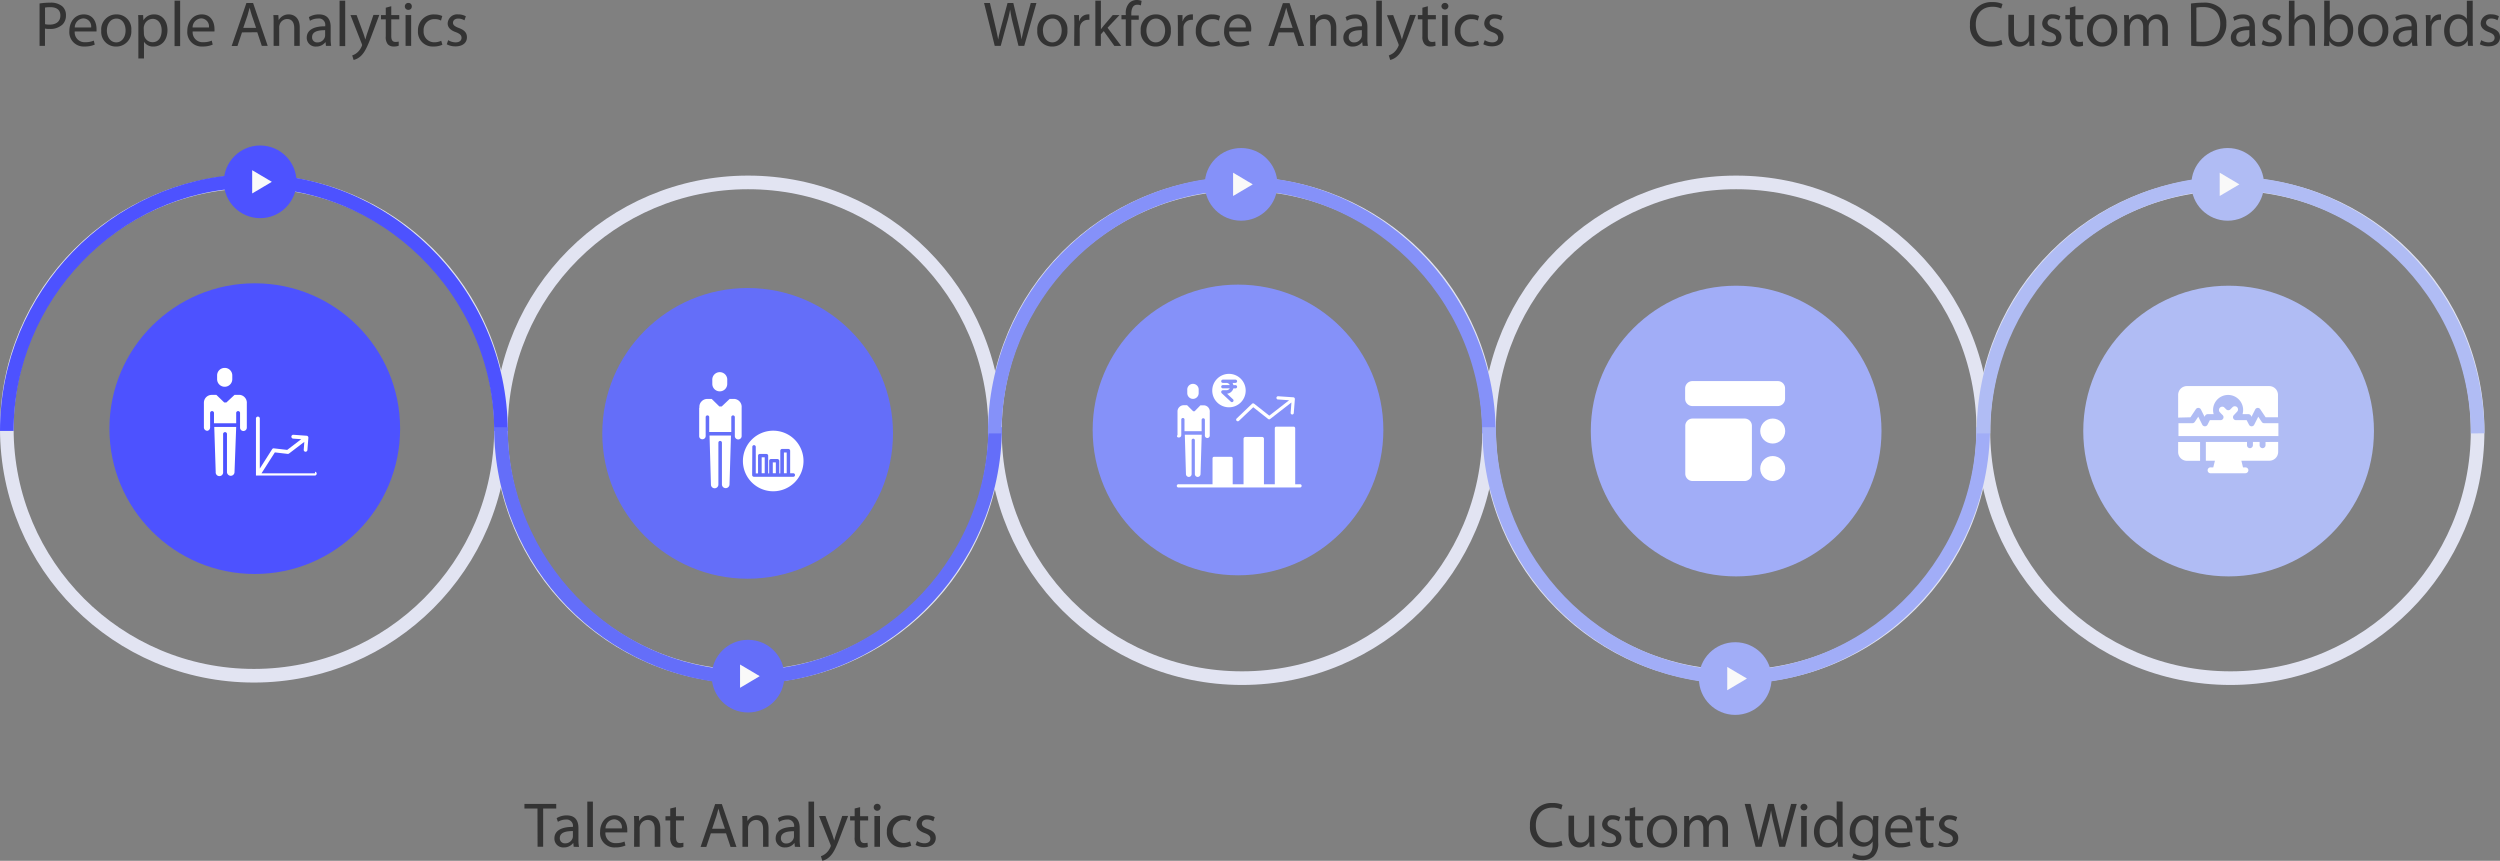 <svg xmlns="http://www.w3.org/2000/svg" width="550.4" height="189.52" viewBox="0 0 550.4 189.52"><rect x="0" y="0" width="550.4" height="189.52" fill="#808080" stroke="none"/><defs><style>.cls-1,.cls-10,.cls-12,.cls-3,.cls-5,.cls-8{fill:none;stroke-miterlimit:10;stroke-width:3px;}.cls-1{stroke:#e2e4f2;}.cls-2{fill:#4d52ff;}.cls-3{stroke:#4d52ff;}.cls-4{fill:#646ef9;}.cls-5{stroke:#646ef9;}.cls-6{fill:#f9f9f9;}.cls-7{fill:#8591f9;}.cls-8{stroke:#8591f9;}.cls-9{fill:#a1adf7;}.cls-10{stroke:#a1adf7;}.cls-11{fill:#b0bcf4;}.cls-12{stroke:#b0bcf4;}.cls-13{fill:#333;}.cls-14{fill:#fff;}</style></defs><g id="Layer_2" data-name="Layer 2"><g id="Layer_1-2" data-name="Layer 1"><circle class="cls-1" cx="491.07" cy="94.9" r="54.4"/><circle class="cls-1" cx="273.44" cy="94.9" r="54.4"/><circle class="cls-1" cx="164.69" cy="94.56" r="54.4"/><circle class="cls-1" cx="55.9" cy="94.37" r="54.4"/><circle class="cls-2" cx="56.09" cy="94.37" r="32"/><path class="cls-3" d="M1.5,94.88c0-29.79,23.93-54.19,52.79-55,30-.88,55.94,24,56,55"/><circle class="cls-4" cx="164.6" cy="95.41" r="32"/><path class="cls-5" d="M110.29,94.05c0,29.78,23.94,54.18,52.8,55,30,.88,55.93-24,56-55"/><circle class="cls-4" cx="164.69" cy="148.86" r="8"/><polygon class="cls-6" points="162.93 151.43 162.93 146.3 167.26 148.86 162.93 151.43"/><circle class="cls-1" cx="382.23" cy="94.56" r="54.4"/><circle class="cls-7" cx="272.56" cy="94.66" r="32"/><path class="cls-8" d="M219,95.41c0-29.79,23.94-54.19,52.8-55,30-.88,55.93,24,56,55"/><circle class="cls-7" cx="273.24" cy="40.59" r="8"/><polygon class="cls-6" points="271.48 38.02 271.48 43.15 275.81 40.59 271.48 38.02"/><circle class="cls-2" cx="57.28" cy="40.03" r="8"/><polygon class="cls-6" points="55.52 37.47 55.52 42.59 59.85 40.03 55.52 37.47"/><circle class="cls-9" cx="382.23" cy="94.9" r="32"/><path class="cls-10" d="M327.84,94.05c0,29.78,23.93,54.18,52.79,55,30,.88,55.93-24,56-55"/><circle class="cls-9" cx="382.03" cy="149.39" r="8"/><polygon class="cls-6" points="380.27 151.96 380.27 146.83 384.61 149.39 380.27 151.96"/><circle class="cls-11" cx="490.65" cy="94.9" r="32"/><path class="cls-12" d="M436.68,95.41c0-29.79,23.93-54.19,52.8-55,30-.88,55.93,24,56,55"/><circle class="cls-11" cx="490.45" cy="40.59" r="8"/><polygon class="cls-6" points="488.69 38.02 488.69 43.15 493.02 40.59 488.69 38.02"/><path class="cls-13" d="M8.71.77A13.79,13.79,0,0,1,11.05.59a3.89,3.89,0,0,1,2.64.78,2.55,2.55,0,0,1,.83,2,2.78,2.78,0,0,1-.73,2,3.92,3.92,0,0,1-2.89,1,4.23,4.23,0,0,1-1-.08V10.1H8.71ZM9.92,5.32a4.15,4.15,0,0,0,1,.1c1.47,0,2.37-.71,2.37-2s-.88-1.84-2.23-1.84a5.69,5.69,0,0,0-1.15.09Z"/><path class="cls-13" d="M16.45,6.93a2.17,2.17,0,0,0,2.32,2.36,4.54,4.54,0,0,0,1.88-.35l.21.88a5.43,5.43,0,0,1-2.26.42,3.15,3.15,0,0,1-3.33-3.42c0-2,1.21-3.65,3.18-3.65,2.21,0,2.8,1.94,2.8,3.19a5.55,5.55,0,0,1,0,.57Zm3.61-.88a1.75,1.75,0,0,0-1.71-2,2,2,0,0,0-1.89,2Z"/><path class="cls-13" d="M28.91,6.65a3.31,3.31,0,0,1-3.37,3.6,3.22,3.22,0,0,1-3.25-3.48,3.31,3.31,0,0,1,3.36-3.6A3.21,3.21,0,0,1,28.91,6.65Zm-5.38.07c0,1.49.86,2.61,2.06,2.61s2.06-1.11,2.06-2.63c0-1.15-.57-2.61-2-2.61S23.53,5.44,23.53,6.72Z"/><path class="cls-13" d="M30.46,5.53c0-.86,0-1.57-.05-2.21h1.1l.06,1.16h0A2.67,2.67,0,0,1,34,3.17c1.63,0,2.87,1.38,2.87,3.44,0,2.44-1.49,3.64-3.08,3.64a2.37,2.37,0,0,1-2.09-1.06h0v3.68H30.46Zm1.22,1.81a2.54,2.54,0,0,0,.06.5,1.89,1.89,0,0,0,1.85,1.45c1.3,0,2-1.07,2-2.62,0-1.36-.71-2.52-2-2.52a2,2,0,0,0-1.87,1.52,2.17,2.17,0,0,0-.08.51Z"/><path class="cls-13" d="M38.43.15h1.23v10H38.43Z"/><path class="cls-13" d="M42.42,6.93a2.17,2.17,0,0,0,2.32,2.36,4.54,4.54,0,0,0,1.88-.35l.21.88a5.43,5.43,0,0,1-2.26.42,3.15,3.15,0,0,1-3.33-3.42c0-2,1.21-3.65,3.18-3.65,2.21,0,2.8,1.94,2.8,3.19a5.55,5.55,0,0,1,0,.57ZM46,6.05a1.75,1.75,0,0,0-1.71-2,2,2,0,0,0-1.89,2Z"/><path class="cls-13" d="M53.28,7.13l-1,3H51L54.25.66h1.47l3.22,9.44h-1.3l-1-3Zm3.1-1-.93-2.72c-.21-.62-.35-1.18-.49-1.72h0c-.14.56-.29,1.13-.47,1.71l-.93,2.73Z"/><path class="cls-13" d="M60.24,5.16c0-.7,0-1.28-.06-1.84h1.1l.07,1.12h0a2.5,2.5,0,0,1,2.24-1.27c.94,0,2.4.56,2.4,2.88V10.1H64.78V6.19c0-1.09-.41-2-1.57-2a1.74,1.74,0,0,0-1.65,1.26,1.62,1.62,0,0,0-.09.57V10.1H60.24Z"/><path class="cls-13" d="M71.76,10.1l-.09-.85h0a2.52,2.52,0,0,1-2.07,1,1.93,1.93,0,0,1-2.07-1.94c0-1.64,1.45-2.54,4.07-2.52V5.65A1.39,1.39,0,0,0,70,4.08a3.33,3.33,0,0,0-1.76.5L68,3.77a4.14,4.14,0,0,1,2.22-.6c2.08,0,2.58,1.41,2.58,2.77V8.47a10,10,0,0,0,.11,1.63Zm-.18-3.46c-1.34,0-2.87.21-2.87,1.53a1.09,1.09,0,0,0,1.16,1.17,1.7,1.7,0,0,0,1.64-1.13,1.4,1.4,0,0,0,.07-.39Z"/><path class="cls-13" d="M74.76.15H76v10H74.76Z"/><path class="cls-13" d="M78.51,3.32l1.48,4c.16.44.33,1,.44,1.38h0c.12-.4.26-.92.43-1.41l1.35-4h1.3L81.69,8.15c-.88,2.33-1.49,3.52-2.33,4.25a3.39,3.39,0,0,1-1.51.8l-.31-1a3.2,3.2,0,0,0,1.08-.6,3.77,3.77,0,0,0,1-1.38,1,1,0,0,0,.1-.29,1,1,0,0,0-.09-.32L77.16,3.32Z"/><path class="cls-13" d="M86.14,1.37V3.32H87.9v.94H86.14V7.92c0,.83.24,1.31.92,1.31a2.91,2.91,0,0,0,.72-.08l0,.92a2.91,2.91,0,0,1-1.09.17,1.71,1.71,0,0,1-1.33-.52A2.5,2.5,0,0,1,84.93,8V4.26H83.88V3.32h1.05V1.7Z"/><path class="cls-13" d="M90.66,1.42a.72.72,0,0,1-.78.75.74.74,0,0,1-.75-.75A.76.76,0,0,1,89.9.64.73.73,0,0,1,90.66,1.42ZM89.29,10.1V3.32h1.23V10.1Z"/><path class="cls-13" d="M97.4,9.85a4.57,4.57,0,0,1-2,.39,3.22,3.22,0,0,1-3.38-3.46,3.45,3.45,0,0,1,3.65-3.6,4.05,4.05,0,0,1,1.7.35l-.28,1a2.8,2.8,0,0,0-1.42-.32,2.35,2.35,0,0,0-2.4,2.56,2.33,2.33,0,0,0,2.35,2.54,3.45,3.45,0,0,0,1.52-.34Z"/><path class="cls-13" d="M98.67,8.84a3.2,3.2,0,0,0,1.62.49c.9,0,1.32-.45,1.32-1s-.35-.91-1.26-1.25c-1.22-.43-1.79-1.1-1.79-1.91a2.09,2.09,0,0,1,2.34-2,3.32,3.32,0,0,1,1.66.42l-.31.89a2.58,2.58,0,0,0-1.38-.39c-.73,0-1.14.42-1.14.92s.41.82,1.29,1.15c1.18.45,1.78,1,1.78,2.05,0,1.19-.92,2-2.53,2a3.88,3.88,0,0,1-1.91-.46Z"/><path class="cls-13" d="M118.33,178h-2.87v-1h7v1h-2.88v8.41h-1.23Z"/><path class="cls-13" d="M126.31,186.43l-.1-.86h0a2.52,2.52,0,0,1-2.08,1,1.93,1.93,0,0,1-2.07-2c0-1.63,1.46-2.53,4.08-2.52V182a1.4,1.4,0,0,0-1.54-1.57,3.39,3.39,0,0,0-1.77.51l-.28-.81a4.15,4.15,0,0,1,2.23-.61c2.07,0,2.57,1.42,2.57,2.78v2.53a9,9,0,0,0,.12,1.63Zm-.18-3.46c-1.35,0-2.88.21-2.88,1.53a1.1,1.1,0,0,0,1.17,1.17,1.7,1.7,0,0,0,1.64-1.13,1.4,1.4,0,0,0,.07-.4Z"/><path class="cls-13" d="M129.3,176.48h1.23v10H129.3Z"/><path class="cls-13" d="M133.29,183.26a2.18,2.18,0,0,0,2.33,2.36,4.52,4.52,0,0,0,1.87-.35l.21.88a5.54,5.54,0,0,1-2.25.42,3.14,3.14,0,0,1-3.33-3.42c0-2,1.2-3.66,3.18-3.66,2.21,0,2.8,1.95,2.8,3.2a5.55,5.55,0,0,1,0,.57Zm3.62-.88a1.76,1.76,0,0,0-1.71-2,2,2,0,0,0-1.89,2Z"/><path class="cls-13" d="M139.62,181.48c0-.7,0-1.27-.06-1.83h1.1l.07,1.12h0a2.51,2.51,0,0,1,2.24-1.28c.94,0,2.4.56,2.4,2.89v4.05h-1.23v-3.91c0-1.09-.41-2-1.57-2a1.74,1.74,0,0,0-1.65,1.26,1.62,1.62,0,0,0-.09.57v4.08h-1.23Z"/><path class="cls-13" d="M148.82,177.7v2h1.76v.94h-1.76v3.65c0,.84.24,1.32.92,1.32a3,3,0,0,0,.72-.08l0,.92a3,3,0,0,1-1.09.17,1.69,1.69,0,0,1-1.33-.52,2.5,2.5,0,0,1-.48-1.76v-3.7h-1.05v-.94h1.05V178Z"/><path class="cls-13" d="M156.5,183.46l-1,3h-1.26l3.21-9.44h1.47l3.22,9.44h-1.3l-1-3Zm3.1-1-.93-2.72c-.2-.62-.35-1.18-.49-1.72h0c-.14.56-.3,1.13-.48,1.7l-.92,2.74Z"/><path class="cls-13" d="M163.46,181.48c0-.7,0-1.27-.06-1.83h1.1l.07,1.12h0a2.5,2.5,0,0,1,2.24-1.28c.94,0,2.39.56,2.39,2.89v4.05H168v-3.91c0-1.09-.41-2-1.57-2a1.74,1.74,0,0,0-1.65,1.26,1.62,1.62,0,0,0-.09.57v4.08h-1.23Z"/><path class="cls-13" d="M175,186.43l-.09-.86h0a2.48,2.48,0,0,1-2.07,1,1.93,1.93,0,0,1-2.07-2c0-1.63,1.45-2.53,4.07-2.52V182a1.4,1.4,0,0,0-1.54-1.57,3.36,3.36,0,0,0-1.76.51l-.28-.81a4.15,4.15,0,0,1,2.23-.61c2.07,0,2.57,1.42,2.57,2.78v2.53a9,9,0,0,0,.12,1.63ZM174.8,183c-1.34,0-2.87.21-2.87,1.53a1.09,1.09,0,0,0,1.16,1.17,1.68,1.68,0,0,0,1.64-1.13,1.4,1.4,0,0,0,.07-.4Z"/><path class="cls-13" d="M178,176.48h1.23v10H178Z"/><path class="cls-13" d="M181.73,179.65l1.49,4c.15.45.32,1,.43,1.39h0c.12-.41.26-.92.43-1.41l1.35-4h1.3l-1.85,4.83c-.88,2.33-1.48,3.52-2.33,4.25a3.24,3.24,0,0,1-1.51.79l-.31-1a3.25,3.25,0,0,0,1.08-.61,3.64,3.64,0,0,0,1-1.37.76.76,0,0,0,.1-.29,1,1,0,0,0-.09-.32l-2.5-6.25Z"/><path class="cls-13" d="M189.36,177.7v2h1.77v.94h-1.77v3.65c0,.84.24,1.32.93,1.32a2.82,2.82,0,0,0,.71-.08l.06.92a3,3,0,0,1-1.1.17,1.71,1.71,0,0,1-1.33-.52,2.51,2.51,0,0,1-.47-1.76v-3.7h-1v-.94h1V178Z"/><path class="cls-13" d="M193.88,177.74a.76.76,0,1,1-1.52,0,.75.75,0,0,1,.77-.77A.73.73,0,0,1,193.88,177.74Zm-1.37,8.69v-6.78h1.23v6.78Z"/><path class="cls-13" d="M200.62,186.18a4.69,4.69,0,0,1-2,.39,3.22,3.22,0,0,1-3.37-3.46,3.44,3.44,0,0,1,3.64-3.6,4.1,4.1,0,0,1,1.71.35l-.28.95a2.87,2.87,0,0,0-1.43-.32,2.56,2.56,0,0,0-.05,5.1,3.41,3.41,0,0,0,1.52-.34Z"/><path class="cls-13" d="M201.89,185.17a3.21,3.21,0,0,0,1.63.49c.89,0,1.31-.45,1.31-1s-.35-.91-1.26-1.25c-1.22-.43-1.79-1.1-1.79-1.92a2.09,2.09,0,0,1,2.34-2,3.47,3.47,0,0,1,1.67.42l-.31.9a2.65,2.65,0,0,0-1.39-.39c-.73,0-1.13.42-1.13.92s.4.82,1.28,1.15c1.18.45,1.78,1,1.78,2,0,1.19-.92,2-2.53,2a3.88,3.88,0,0,1-1.91-.46Z"/><path class="cls-13" d="M219,10.1,216.65.66h1.29l1.12,4.77c.28,1.18.53,2.36.7,3.27h0c.16-.94.45-2.06.78-3.28L221.82.66h1.27l1.15,4.79c.27,1.12.52,2.24.66,3.23h0c.19-1,.46-2.08.75-3.26L226.93.66h1.25L225.5,10.1h-1.27L223,5.18a27.7,27.7,0,0,1-.61-3.08h0a30.06,30.06,0,0,1-.73,3.08l-1.34,4.92Z"/><path class="cls-13" d="M235,6.65a3.31,3.31,0,0,1-3.38,3.6,3.22,3.22,0,0,1-3.25-3.48,3.31,3.31,0,0,1,3.36-3.6A3.21,3.21,0,0,1,235,6.65Zm-5.38.07c0,1.49.85,2.61,2.06,2.61s2.06-1.11,2.06-2.63c0-1.15-.58-2.61-2-2.61S229.6,5.43,229.6,6.72Z"/><path class="cls-13" d="M236.53,5.43c0-.79,0-1.48-.06-2.11h1.08l0,1.33h.06a2,2,0,0,1,1.88-1.48,1.29,1.29,0,0,1,.35,0V4.37a1.82,1.82,0,0,0-.42,0,1.74,1.74,0,0,0-1.66,1.58,3.39,3.39,0,0,0-.05.58V10.1h-1.22Z"/><path class="cls-13" d="M242.38,6.43h0c.17-.24.4-.53.6-.77l2-2.34h1.48l-2.62,2.79,3,4h-1.5L243,6.85l-.63.7V10.1h-1.22V.15h1.22Z"/><path class="cls-13" d="M247.85,10.1V4.26h-.95V3.32h.95V3a3.18,3.18,0,0,1,.79-2.37A2.35,2.35,0,0,1,250.29,0a2.79,2.79,0,0,1,1.05.2l-.17,1a1.72,1.72,0,0,0-.78-.16c-1,0-1.32.93-1.32,2v.36h1.64v.94h-1.64V10.1Z"/><path class="cls-13" d="M257.77,6.65a3.31,3.31,0,0,1-3.38,3.6,3.22,3.22,0,0,1-3.25-3.48,3.31,3.31,0,0,1,3.37-3.6A3.21,3.21,0,0,1,257.77,6.65Zm-5.38.07c0,1.49.85,2.61,2.06,2.61s2.06-1.11,2.06-2.63c0-1.15-.58-2.61-2-2.61S252.39,5.43,252.39,6.72Z"/><path class="cls-13" d="M259.32,5.43c0-.79,0-1.48-.06-2.11h1.08l0,1.33h.06a2,2,0,0,1,1.88-1.48,1.29,1.29,0,0,1,.35,0V4.37a1.82,1.82,0,0,0-.42,0,1.74,1.74,0,0,0-1.66,1.58,4.83,4.83,0,0,0,0,.58V10.1h-1.22Z"/><path class="cls-13" d="M268.59,9.85a4.53,4.53,0,0,1-1.95.39,3.22,3.22,0,0,1-3.37-3.46,3.44,3.44,0,0,1,3.64-3.6,4.1,4.1,0,0,1,1.71.35l-.28,1a2.87,2.87,0,0,0-1.43-.32,2.35,2.35,0,0,0-2.4,2.56,2.33,2.33,0,0,0,2.36,2.54,3.4,3.4,0,0,0,1.51-.34Z"/><path class="cls-13" d="M270.63,6.93A2.18,2.18,0,0,0,273,9.29a4.52,4.52,0,0,0,1.87-.35l.21.88a5.38,5.38,0,0,1-2.25.42,3.14,3.14,0,0,1-3.33-3.42c0-2,1.2-3.65,3.18-3.65,2.21,0,2.8,1.94,2.8,3.19a3.4,3.4,0,0,1-.05.57Zm3.62-.88a1.76,1.76,0,0,0-1.71-2,2,2,0,0,0-1.89,2Z"/><path class="cls-13" d="M281.5,7.13l-1,3h-1.26l3.2-9.44h1.47l3.22,9.44h-1.3l-1-3Zm3.09-1-.92-2.72c-.21-.62-.35-1.18-.49-1.72h0q-.21.84-.48,1.71l-.92,2.73Z"/><path class="cls-13" d="M288.45,5.15c0-.7,0-1.27-.05-1.83h1.09l.07,1.12h0a2.49,2.49,0,0,1,2.24-1.27c.94,0,2.4.56,2.4,2.88V10.1H293V6.19c0-1.09-.4-2-1.57-2a1.74,1.74,0,0,0-1.65,1.26,1.64,1.64,0,0,0-.08.57V10.1h-1.24Z"/><path class="cls-13" d="M300,10.1l-.1-.85h0a2.54,2.54,0,0,1-2.08,1,1.93,1.93,0,0,1-2.07-1.94c0-1.64,1.46-2.54,4.08-2.52V5.64a1.39,1.39,0,0,0-1.54-1.56,3.39,3.39,0,0,0-1.77.5l-.28-.81a4.15,4.15,0,0,1,2.23-.6c2.07,0,2.58,1.41,2.58,2.77V8.47a9,9,0,0,0,.11,1.63Zm-.18-3.46c-1.35,0-2.88.21-2.88,1.53a1.1,1.1,0,0,0,1.17,1.17,1.7,1.7,0,0,0,1.64-1.13,1.4,1.4,0,0,0,.07-.39Z"/><path class="cls-13" d="M303,.15h1.23v10H303Z"/><path class="cls-13" d="M306.72,3.32l1.49,4c.15.44.32,1,.43,1.38h0c.13-.4.27-.92.43-1.41l1.35-4h1.3L309.9,8.15c-.88,2.33-1.48,3.52-2.32,4.25a3.41,3.41,0,0,1-1.52.8l-.3-1a3.61,3.61,0,0,0,1.08-.6,3.87,3.87,0,0,0,1-1.38.76.76,0,0,0,.1-.29,1.2,1.2,0,0,0-.08-.32l-2.51-6.25Z"/><path class="cls-13" d="M314.35,1.37V3.32h1.77v.94h-1.77V7.91c0,.84.24,1.32.93,1.32a2.82,2.82,0,0,0,.71-.08l.06.92a3,3,0,0,1-1.09.17,1.68,1.68,0,0,1-1.33-.52A2.46,2.46,0,0,1,313.15,8V4.26h-1V3.32h1V1.7Z"/><path class="cls-13" d="M318.88,1.42a.77.77,0,0,1-1.53,0,.75.75,0,0,1,.77-.78A.74.74,0,0,1,318.88,1.42ZM317.5,10.1V3.32h1.23V10.1Z"/><path class="cls-13" d="M325.61,9.85a4.53,4.53,0,0,1-1.95.39,3.22,3.22,0,0,1-3.37-3.46,3.44,3.44,0,0,1,3.64-3.6,4.1,4.1,0,0,1,1.71.35l-.28,1a2.87,2.87,0,0,0-1.43-.32,2.34,2.34,0,0,0-2.39,2.56,2.32,2.32,0,0,0,2.35,2.54,3.4,3.4,0,0,0,1.51-.34Z"/><path class="cls-13" d="M326.88,8.84a3.24,3.24,0,0,0,1.63.49c.89,0,1.31-.45,1.31-1s-.35-.91-1.26-1.25c-1.22-.43-1.79-1.1-1.79-1.92a2.09,2.09,0,0,1,2.34-2,3.33,3.33,0,0,1,1.67.42l-.31.89a2.65,2.65,0,0,0-1.39-.39c-.73,0-1.13.42-1.13.92s.4.82,1.29,1.15c1.17.45,1.77,1,1.77,2.05,0,1.19-.92,2-2.53,2a3.91,3.91,0,0,1-1.91-.46Z"/><path class="cls-13" d="M440.86,9.79a5.89,5.89,0,0,1-2.49.45,4.41,4.41,0,0,1-4.66-4.78,4.7,4.7,0,0,1,4.93-5,5.2,5.2,0,0,1,2.24.42l-.3,1a4.49,4.49,0,0,0-1.9-.39c-2.21,0-3.69,1.41-3.69,3.89,0,2.31,1.34,3.8,3.63,3.8a4.85,4.85,0,0,0,2-.4Z"/><path class="cls-13" d="M447.85,8.25c0,.7,0,1.32.06,1.85h-1.1L446.74,9h0a2.53,2.53,0,0,1-2.24,1.26c-1.06,0-2.34-.58-2.34-3v-4h1.24V7.07c0,1.29.39,2.16,1.51,2.16a1.76,1.76,0,0,0,1.62-1.12,1.81,1.81,0,0,0,.12-.63V3.32h1.23Z"/><path class="cls-13" d="M449.72,8.84a3.24,3.24,0,0,0,1.63.49c.89,0,1.31-.45,1.31-1s-.35-.91-1.26-1.25c-1.22-.43-1.79-1.1-1.79-1.92a2.09,2.09,0,0,1,2.34-2,3.33,3.33,0,0,1,1.67.42l-.31.89a2.65,2.65,0,0,0-1.39-.39c-.73,0-1.13.42-1.13.92s.4.82,1.29,1.15c1.17.45,1.77,1,1.77,2.05,0,1.19-.92,2-2.53,2a3.91,3.91,0,0,1-1.91-.46Z"/><path class="cls-13" d="M456.92,1.37V3.32h1.76v.94h-1.76V7.91c0,.84.24,1.32.92,1.32a2.91,2.91,0,0,0,.72-.08l.05.92a2.91,2.91,0,0,1-1.09.17,1.69,1.69,0,0,1-1.33-.52A2.5,2.5,0,0,1,455.71,8V4.26h-1V3.32h1V1.7Z"/><path class="cls-13" d="M466.12,6.65a3.31,3.31,0,0,1-3.38,3.6,3.22,3.22,0,0,1-3.25-3.48,3.31,3.31,0,0,1,3.37-3.6A3.21,3.21,0,0,1,466.12,6.65Zm-5.38.07c0,1.49.86,2.61,2.06,2.61s2.06-1.11,2.06-2.63c0-1.15-.58-2.61-2-2.61S460.74,5.43,460.74,6.72Z"/><path class="cls-13" d="M467.67,5.15c0-.7,0-1.27-.06-1.83h1.08l.06,1.09h0a2.34,2.34,0,0,1,2.13-1.24,2,2,0,0,1,1.92,1.35h0a2.86,2.86,0,0,1,.75-.88,2.32,2.32,0,0,1,1.5-.47c.9,0,2.23.58,2.23,2.94v4h-1.21V6.26c0-1.3-.47-2.09-1.47-2.09a1.59,1.59,0,0,0-1.45,1.12,2,2,0,0,0-.1.62V10.1h-1.21V6c0-1.08-.47-1.87-1.41-1.87A1.7,1.7,0,0,0,469,5.41a1.68,1.68,0,0,0-.1.6V10.1h-1.2Z"/><path class="cls-13" d="M482.36.78A17.72,17.72,0,0,1,485,.59a5.4,5.4,0,0,1,3.82,1.17,4.37,4.37,0,0,1,1.33,3.39,4.94,4.94,0,0,1-1.36,3.67,5.78,5.78,0,0,1-4.17,1.36,19.57,19.57,0,0,1-2.21-.11Zm1.21,8.35a7.34,7.34,0,0,0,1.24.07c2.6,0,4-1.45,4-4,0-2.23-1.25-3.65-3.83-3.65a7,7,0,0,0-1.43.13Z"/><path class="cls-13" d="M495.39,10.1l-.1-.85h0a2.53,2.53,0,0,1-2.07,1,1.93,1.93,0,0,1-2.08-1.94c0-1.64,1.46-2.54,4.08-2.52V5.64a1.39,1.39,0,0,0-1.54-1.56,3.33,3.33,0,0,0-1.76.5l-.28-.81a4.14,4.14,0,0,1,2.22-.6c2.08,0,2.58,1.41,2.58,2.77V8.47a10,10,0,0,0,.11,1.63Zm-.18-3.46c-1.35,0-2.87.21-2.87,1.53a1.09,1.09,0,0,0,1.16,1.17,1.7,1.7,0,0,0,1.64-1.13,1.4,1.4,0,0,0,.07-.39Z"/><path class="cls-13" d="M498.22,8.84a3.2,3.2,0,0,0,1.62.49c.9,0,1.32-.45,1.32-1s-.35-.91-1.26-1.25c-1.22-.43-1.8-1.1-1.8-1.92a2.09,2.09,0,0,1,2.34-2,3.33,3.33,0,0,1,1.67.42l-.31.89a2.58,2.58,0,0,0-1.38-.39c-.73,0-1.14.42-1.14.92s.41.82,1.29,1.15c1.18.45,1.78,1,1.78,2.05,0,1.19-.92,2-2.54,2a3.87,3.87,0,0,1-1.9-.46Z"/><path class="cls-13" d="M503.93.15h1.23V4.38h0a2.28,2.28,0,0,1,.88-.86,2.56,2.56,0,0,1,1.26-.35c.91,0,2.37.56,2.37,2.9v4h-1.23V6.21c0-1.1-.41-2-1.57-2a1.76,1.76,0,0,0-1.65,1.23,1.5,1.5,0,0,0-.09.59V10.1h-1.23Z"/><path class="cls-13" d="M511.64,10.1c0-.46.06-1.15.06-1.75V.15h1.22V4.41h0a2.52,2.52,0,0,1,2.31-1.24c1.68,0,2.87,1.4,2.85,3.46,0,2.42-1.52,3.62-3,3.62A2.39,2.39,0,0,1,512.81,9h0l0,1.12Zm1.28-2.72a3.1,3.1,0,0,0,.05.45,1.91,1.91,0,0,0,1.85,1.44c1.29,0,2.06-1,2.06-2.6,0-1.36-.7-2.52-2-2.52A2,2,0,0,0,513,5.66a2.32,2.32,0,0,0-.07.5Z"/><path class="cls-13" d="M525.8,6.65a3.31,3.31,0,0,1-3.38,3.6,3.22,3.22,0,0,1-3.25-3.48,3.31,3.31,0,0,1,3.37-3.6A3.21,3.21,0,0,1,525.8,6.65Zm-5.38.07c0,1.49.86,2.61,2.06,2.61s2.06-1.11,2.06-2.63c0-1.15-.57-2.61-2-2.61S520.42,5.43,520.42,6.72Z"/><path class="cls-13" d="M531.1,10.1,531,9.25h0a2.54,2.54,0,0,1-2.08,1,1.93,1.93,0,0,1-2.07-1.94c0-1.64,1.46-2.54,4.07-2.52V5.64a1.39,1.39,0,0,0-1.54-1.56,3.35,3.35,0,0,0-1.76.5l-.28-.81a4.15,4.15,0,0,1,2.23-.6c2.07,0,2.57,1.41,2.57,2.77V8.47a9,9,0,0,0,.12,1.63Zm-.18-3.46c-1.34,0-2.87.21-2.87,1.53a1.09,1.09,0,0,0,1.16,1.17,1.68,1.68,0,0,0,1.64-1.13,1.4,1.4,0,0,0,.07-.39Z"/><path class="cls-13" d="M534.1,5.43c0-.79,0-1.48-.06-2.11h1.08l0,1.33h.06a2,2,0,0,1,1.88-1.48,1.29,1.29,0,0,1,.35,0V4.37a1.82,1.82,0,0,0-.42,0,1.74,1.74,0,0,0-1.66,1.58,4.83,4.83,0,0,0,0,.58V10.1H534.1Z"/><path class="cls-13" d="M544.39.15v8.2c0,.6,0,1.29.06,1.75h-1.11l-.05-1.18h0A2.51,2.51,0,0,1,541,10.25c-1.64,0-2.9-1.38-2.9-3.44,0-2.26,1.38-3.64,3-3.64a2.28,2.28,0,0,1,2,1h0v-4Zm-1.23,5.93a2.24,2.24,0,0,0-.06-.52,1.81,1.81,0,0,0-1.78-1.43c-1.27,0-2,1.12-2,2.62s.68,2.51,2,2.51a1.85,1.85,0,0,0,1.8-1.47,2.26,2.26,0,0,0,.06-.53Z"/><path class="cls-13" d="M546.27,8.84a3.17,3.17,0,0,0,1.62.49c.9,0,1.32-.45,1.32-1s-.35-.91-1.26-1.25c-1.22-.43-1.8-1.1-1.8-1.92a2.09,2.09,0,0,1,2.34-2,3.33,3.33,0,0,1,1.67.42l-.31.89a2.65,2.65,0,0,0-1.39-.39c-.72,0-1.13.42-1.13.92s.41.82,1.29,1.15c1.18.45,1.78,1,1.78,2.05,0,1.19-.93,2-2.54,2a3.84,3.84,0,0,1-1.9-.46Z"/><path class="cls-13" d="M344,186.12a6.15,6.15,0,0,1-2.5.45,4.41,4.41,0,0,1-4.66-4.78,4.7,4.7,0,0,1,4.93-5,5,5,0,0,1,2.24.42l-.29,1a4.38,4.38,0,0,0-1.91-.4c-2.21,0-3.68,1.42-3.68,3.9,0,2.31,1.33,3.79,3.63,3.79a4.9,4.9,0,0,0,2-.39Z"/><path class="cls-13" d="M351,184.58c0,.7,0,1.32.06,1.85h-1.09l-.07-1.11h0a2.54,2.54,0,0,1-2.24,1.26c-1.07,0-2.34-.59-2.34-3v-4h1.23v3.75c0,1.29.39,2.16,1.51,2.16a1.73,1.73,0,0,0,1.74-1.75v-4.16H351Z"/><path class="cls-13" d="M352.84,185.17a3.17,3.17,0,0,0,1.62.49c.9,0,1.32-.45,1.32-1s-.35-.91-1.26-1.25c-1.22-.43-1.8-1.11-1.8-1.92a2.1,2.1,0,0,1,2.34-2,3.44,3.44,0,0,1,1.67.42l-.31.9a2.65,2.65,0,0,0-1.39-.39c-.72,0-1.13.42-1.13.92s.41.82,1.29,1.15c1.18.45,1.78,1,1.78,2,0,1.19-.93,2-2.54,2a3.84,3.84,0,0,1-1.9-.46Z"/><path class="cls-13" d="M360,177.7v2h1.77v.94H360v3.65c0,.84.24,1.32.93,1.32a2.35,2.35,0,0,0,.71-.09l.06.93a3,3,0,0,1-1.1.17,1.71,1.71,0,0,1-1.33-.52,2.52,2.52,0,0,1-.47-1.77v-3.69h-1.05v-.94h1.05V178Z"/><path class="cls-13" d="M369.23,183a3.31,3.31,0,0,1-3.37,3.6,3.22,3.22,0,0,1-3.25-3.49,3.31,3.31,0,0,1,3.36-3.6A3.21,3.21,0,0,1,369.23,183Zm-5.38.07c0,1.49.86,2.61,2.06,2.61S368,184.55,368,183c0-1.14-.57-2.6-2-2.6S363.85,181.76,363.85,183.05Z"/><path class="cls-13" d="M370.78,181.48c0-.7,0-1.27,0-1.83h1.08l.05,1.09h0a2.35,2.35,0,0,1,2.13-1.25,2,2,0,0,1,1.92,1.36h0a2.77,2.77,0,0,1,.76-.88,2.28,2.28,0,0,1,1.49-.48c.9,0,2.23.59,2.23,2.95v4h-1.2v-3.84c0-1.3-.48-2.09-1.47-2.09a1.6,1.6,0,0,0-1.46,1.12,1.92,1.92,0,0,0-.1.62v4.19H375v-4.06c0-1.08-.48-1.87-1.42-1.87a1.86,1.86,0,0,0-1.62,1.84v4.09h-1.21Z"/><path class="cls-13" d="M386.51,186.43l-2.4-9.44h1.29l1.12,4.77c.28,1.18.53,2.36.7,3.27h0c.15-.94.45-2.06.77-3.28l1.26-4.76h1.27l1.15,4.79c.27,1.12.52,2.24.66,3.23h0c.2-1,.46-2.08.76-3.26l1.24-4.76h1.25L393,186.43h-1.27l-1.19-4.92a27.94,27.94,0,0,1-.62-3.08h0a27.37,27.37,0,0,1-.72,3.08l-1.35,4.92Z"/><path class="cls-13" d="M397.92,177.74a.77.77,0,0,1-1.53,0,.75.75,0,0,1,.77-.77A.74.74,0,0,1,397.92,177.74Zm-1.38,8.69v-6.78h1.24v6.78Z"/><path class="cls-13" d="M405.67,176.48v8.2c0,.6,0,1.28.06,1.75h-1.11l-.05-1.18h0a2.51,2.51,0,0,1-2.31,1.33c-1.64,0-2.9-1.38-2.9-3.44,0-2.26,1.39-3.65,3-3.65a2.26,2.26,0,0,1,2,1h0v-4.05Zm-1.23,5.93a2.24,2.24,0,0,0-.05-.52,1.82,1.82,0,0,0-1.78-1.43c-1.28,0-2,1.12-2,2.62s.67,2.51,2,2.51a1.87,1.87,0,0,0,1.81-1.47,2.31,2.31,0,0,0,.05-.54Z"/><path class="cls-13" d="M413.56,179.65c0,.49-.06,1-.06,1.86v3.94a3.89,3.89,0,0,1-1,3.09,3.56,3.56,0,0,1-2.46.82,4.36,4.36,0,0,1-2.26-.57l.31-.93a3.84,3.84,0,0,0,2,.53c1.26,0,2.19-.66,2.19-2.37v-.76h0a2.41,2.41,0,0,1-2.16,1.14,3,3,0,0,1-2.88-3.31c0-2.29,1.49-3.6,3-3.6a2.24,2.24,0,0,1,2.11,1.18h0l.06-1Zm-1.28,2.67a1.66,1.66,0,0,0-.07-.56,1.77,1.77,0,0,0-1.72-1.3c-1.18,0-2,1-2,2.56,0,1.33.67,2.44,2,2.44a1.8,1.8,0,0,0,1.7-1.26,2.16,2.16,0,0,0,.1-.66Z"/><path class="cls-13" d="M416.23,183.26a2.17,2.17,0,0,0,2.32,2.36,4.39,4.39,0,0,0,1.88-.36l.21.89a5.6,5.6,0,0,1-2.26.42,3.15,3.15,0,0,1-3.33-3.42c0-2.05,1.21-3.66,3.18-3.66,2.21,0,2.8,1.95,2.8,3.2a5.55,5.55,0,0,1,0,.57Zm3.61-.88a1.75,1.75,0,0,0-1.71-2,2,2,0,0,0-1.89,2Z"/><path class="cls-13" d="M424,177.7v2h1.76v.94H424v3.65c0,.84.24,1.32.92,1.32a2.43,2.43,0,0,0,.72-.09l.05.93a2.91,2.91,0,0,1-1.09.17,1.69,1.69,0,0,1-1.33-.52,2.52,2.52,0,0,1-.48-1.77v-3.69h-1.05v-.94h1.05V178Z"/><path class="cls-13" d="M427,185.17a3.24,3.24,0,0,0,1.63.49c.89,0,1.31-.45,1.31-1s-.35-.91-1.26-1.25c-1.22-.43-1.79-1.11-1.79-1.92a2.09,2.09,0,0,1,2.34-2,3.47,3.47,0,0,1,1.67.42l-.31.9a2.65,2.65,0,0,0-1.39-.39c-.73,0-1.13.42-1.13.92s.4.82,1.28,1.15c1.18.45,1.78,1,1.78,2,0,1.19-.92,2-2.53,2a3.91,3.91,0,0,1-1.91-.46Z"/><path class="cls-14" d="M47.8,82.64v.84a1.67,1.67,0,0,0,3.34,0v-.84a1.65,1.65,0,0,0-.49-1.16A1.6,1.6,0,0,0,49.48,81,1.65,1.65,0,0,0,47.8,82.64Z"/><path class="cls-14" d="M46.26,94.12V91a.43.43,0,1,1,.85,0v1.44s0,0,0,.06l0,.69H52V91a.43.43,0,1,1,.85,0v1.44s0,.06,0,.09v1.62a.74.74,0,0,0,.74.74.75.75,0,0,0,.75-.74V88.83a1.75,1.75,0,0,0-1.57-1.9H51.64l-1.79,1.67h0v0h-.49l0,0h0l-1.72-1.66h-1a1.72,1.72,0,0,0-1.75,1.73.86.86,0,0,0,0,.16s0,0,0,0v5.28a.7.7,0,0,0,.23.52.79.79,0,0,0,.52.22h0A.75.75,0,0,0,46.26,94.12Z"/><path class="cls-14" d="M50.81,104.75a.82.82,0,0,0,.82-.8L52,94H47.17l.32,9.91a.82.82,0,1,0,1.63,0V95.63a.43.43,0,1,1,.85,0v8.29A.84.84,0,0,0,50.81,104.75Z"/><path class="cls-14" d="M69.36,104.21H57.57l2.94-4.61,2.82.33a.44.44,0,0,0,.3-.08L67,97.28,66.87,99a.42.42,0,0,0,.39.46h0a.42.42,0,0,0,.42-.39l.21-2.69a.45.45,0,0,0-.1-.31.42.42,0,0,0-.29-.14l-2.9-.21a.42.42,0,0,0-.45.39.43.43,0,0,0,.39.46l1.78.12-3.09,2.36-2.92-.34a.4.4,0,0,0-.4.19l-2.71,4.26V92.08a.43.43,0,0,0-.85,0v12.56h0v0h0v0h0v0h0v0h0v.06l0,0h0v0h0l0,0h0l0,0h0l0,0H69.36a.43.43,0,0,0,0-.85Z"/><path class="cls-14" d="M167.69,100.68h.67v3.51h-.67Z"/><path class="cls-14" d="M170.14,101.8h.67v2.39h-.67Z"/><path class="cls-14" d="M172.59,99.62h.61v4.57h-.61Z"/><path class="cls-14" d="M170.23,108.16a6.67,6.67,0,1,0-6.67-6.67A6.67,6.67,0,0,0,170.23,108.16Zm-4.6-9.81A.38.38,0,0,1,166,98a.39.39,0,0,1,.39.39v5.84h.5v-3.91a.39.39,0,0,1,.41-.38h1.43a.39.39,0,0,1,.27.11.36.36,0,0,1,.12.27v3.91h.22v-2.76a.4.4,0,0,1,.39-.41h1.43a.43.43,0,0,1,.41.41v2.76h.22V99.26a.4.4,0,0,1,.37-.42h1.43a.4.4,0,0,1,.37.42v4.93h.68a.39.39,0,0,1,.39.39.38.38,0,0,1-.39.39H166a.4.4,0,0,1-.41-.38Z"/><path class="cls-14" d="M158.47,86.16a1.64,1.64,0,0,0,1.64-1.64v-.81a1.65,1.65,0,1,0-3.29,0v.81A1.64,1.64,0,0,0,158.47,86.16Z"/><path class="cls-14" d="M159.77,107.47a.84.84,0,0,0,.84-.79l.32-10.79h-4.72l.31,10.79a.82.82,0,0,0,1.64,0V97.46a.39.39,0,1,1,.78,0v9.19A.83.83,0,0,0,159.77,107.47Z"/><path class="cls-14" d="M153.93,89.77V96a.7.7,0,0,0,.2.51.74.74,0,0,0,.51.2h0a.72.72,0,0,0,.72-.74V91.84a.39.39,0,0,1,.39-.39.38.38,0,0,1,.39.39v2.52s0,0,0,.06l0,.69H161V91.84a.38.38,0,0,1,.39-.39.39.39,0,0,1,.39.39V96a.75.75,0,1,0,1.5,0V89.73a1.75,1.75,0,0,0-1.55-1.9l-.17,0h-.92l-1.75,1.66v0h-.51v0h0l-1.69-1.66h-1a1.7,1.7,0,0,0-1.21.52,1.65,1.65,0,0,0-.49,1.4Z"/><path class="cls-14" d="M276.12,88.89a.36.36,0,0,0-.47,0l-3.39,3.25a.36.36,0,0,0-.1.34.37.37,0,0,0,.6.18l3.16-3,3.28,2.59a.36.36,0,0,0,.44,0l4.68-3.64-.17,2.26a.36.36,0,0,0,.33.39h0a.35.35,0,0,0,.36-.33l.24-3.07a.39.39,0,0,0-.09-.26.34.34,0,0,0-.24-.13l-3.31-.23a.36.36,0,1,0,0,.71l2.37.17-4.36,3.39Z"/><path class="cls-14" d="M262.65,87.82a1.27,1.27,0,0,0,1.25-1.29v-.65a1.26,1.26,0,1,0-2.51,0v.65A1.27,1.27,0,0,0,262.65,87.82Z"/><path class="cls-14" d="M262.66,84.59h0Z"/><path class="cls-14" d="M263.69,105a.64.64,0,0,0,.62-.62l.26-8.67h-3.72l.25,8.68a.64.64,0,0,0,.63.61.62.62,0,0,0,.43-.18.63.63,0,0,0,.19-.44V97a.36.36,0,1,1,.71,0v7.42A.63.63,0,0,0,263.69,105Z"/><path class="cls-14" d="M259.16,96.18a.49.49,0,0,0,.38.14h0a.5.5,0,0,0,.38-.15.54.54,0,0,0,.15-.38V92.44a.36.36,0,1,1,.71,0v2s0,0,0,0l0,.5h3.77l0-.3V92.44a.36.36,0,1,1,.72,0v3.38a.54.54,0,1,0,1.07,0V90.73a1.36,1.36,0,0,0-1.2-1.49l-.13,0h-.73L263,90.55l0,0,0,0,0,0h-.3l0,0,0,0,0,0s0,0,0,0l-1.35-1.34h-.77a1.37,1.37,0,0,0-.95.42,1.34,1.34,0,0,0-.39,1v.13a.08.08,0,0,1,0,0v5A.48.48,0,0,0,259.16,96.18Z"/><path class="cls-14" d="M274.25,86a3.68,3.68,0,1,0-3.67,3.67A3.67,3.67,0,0,0,274.25,86Zm-2.71-1.21H272a.36.36,0,0,1,.36.36.36.36,0,0,1-.36.36h-.46a1.61,1.61,0,0,1-1.39,1.17l1.32,1.24a.36.36,0,0,1,0,.51.35.35,0,0,1-.5,0l-2-1.86a.41.41,0,0,1-.09-.41.41.41,0,0,1,.34-.25H270a.82.82,0,0,0,.74-.41h-1.52a.36.36,0,0,1-.36-.36.36.36,0,0,1,.36-.36h1.52a.8.8,0,0,0-.74-.48h-.78a.36.36,0,1,1,0-.72H272a.36.36,0,0,1,0,.72h-.66A1.26,1.26,0,0,1,271.54,84.79Z"/><path class="cls-14" d="M286.15,106.61h-1V94.29a.36.36,0,0,0-.36-.36H281a.36.36,0,0,0-.25.11.34.34,0,0,0-.09.25v12.32h-2.39v-10a.4.4,0,0,0-.36-.41h-3.78a.4.4,0,0,0-.35.41v10h-2.39v-5.69a.34.34,0,0,0-.35-.35H267.3a.34.34,0,0,0-.35.35v5.69H259.5a.36.36,0,1,0,0,.71h26.65a.36.36,0,1,0,0-.71Z"/><path class="cls-14" d="M497.94,92.88l-.76-1.14-.89,1.76a.64.64,0,0,1-1.15,0l-.52-1h-2.36a.65.65,0,0,1-.46-1.1l.72-.76a.72.72,0,0,0,0-1,.73.73,0,0,0-1,0l-.48.48a.64.64,0,0,1-.92,0l-.49-.48a.73.73,0,0,0-1,1,8.2,8.2,0,0,0,.72.76.65.65,0,0,1-.47,1.1h-2.36l-.51,1a.65.65,0,0,1-1.16,0l-.88-1.76-.76,1.14a.65.65,0,0,1-.54.29h-3.06V96h22V93.17h-3.06A.65.65,0,0,1,497.94,92.88Z"/><path class="cls-14" d="M482.25,91.87l1.19-1.78a.65.65,0,0,1,1.12.07l.8,1.6.11-.22a.66.66,0,0,1,.58-.36h1.31a3.31,3.31,0,1,1,6.36,0H495a.64.64,0,0,1,.58.36l.11.22.81-1.6a.64.64,0,0,1,1.11-.07l1.19,1.78h2.72v-5A1.94,1.94,0,0,0,499.6,85H481.48a1.94,1.94,0,0,0-1.94,1.94v5Z"/><path class="cls-14" d="M484.37,97.31h-4.83v2.2a1.94,1.94,0,0,0,1.94,1.94h2.89Z"/><path class="cls-14" d="M498.78,97.31V98a.67.67,0,0,1-.62.67.65.65,0,0,1-.68-.65v-.73H496V98a.67.67,0,0,1-.62.67.65.65,0,0,1-.68-.65v-.73h-9.06v4.14h2l-.37,1.47h-.51a.65.65,0,1,0,0,1.29h7.58a.67.67,0,0,0,.66-.62.64.64,0,0,0-.65-.67h-.53l-.36-1.47h6.16a1.94,1.94,0,0,0,1.94-1.94v-2.2Z"/><path class="cls-14" d="M372.64,105.9H384.1a1.61,1.61,0,0,0,1.6-1.61V93.75a1.6,1.6,0,0,0-1.6-1.6H372.64a1.61,1.61,0,0,0-1.61,1.6v10.54A1.61,1.61,0,0,0,372.64,105.9Z"/><path class="cls-14" d="M391.43,83.9H372.64A1.61,1.61,0,0,0,371,85.5v2.29a1.61,1.61,0,0,0,1.61,1.61h18.79a1.61,1.61,0,0,0,1.6-1.61V85.5A1.6,1.6,0,0,0,391.43,83.9Z"/><circle class="cls-14" cx="390.28" cy="94.9" r="2.75"/><circle class="cls-14" cx="390.28" cy="103.15" r="2.75"/></g></g></svg>
